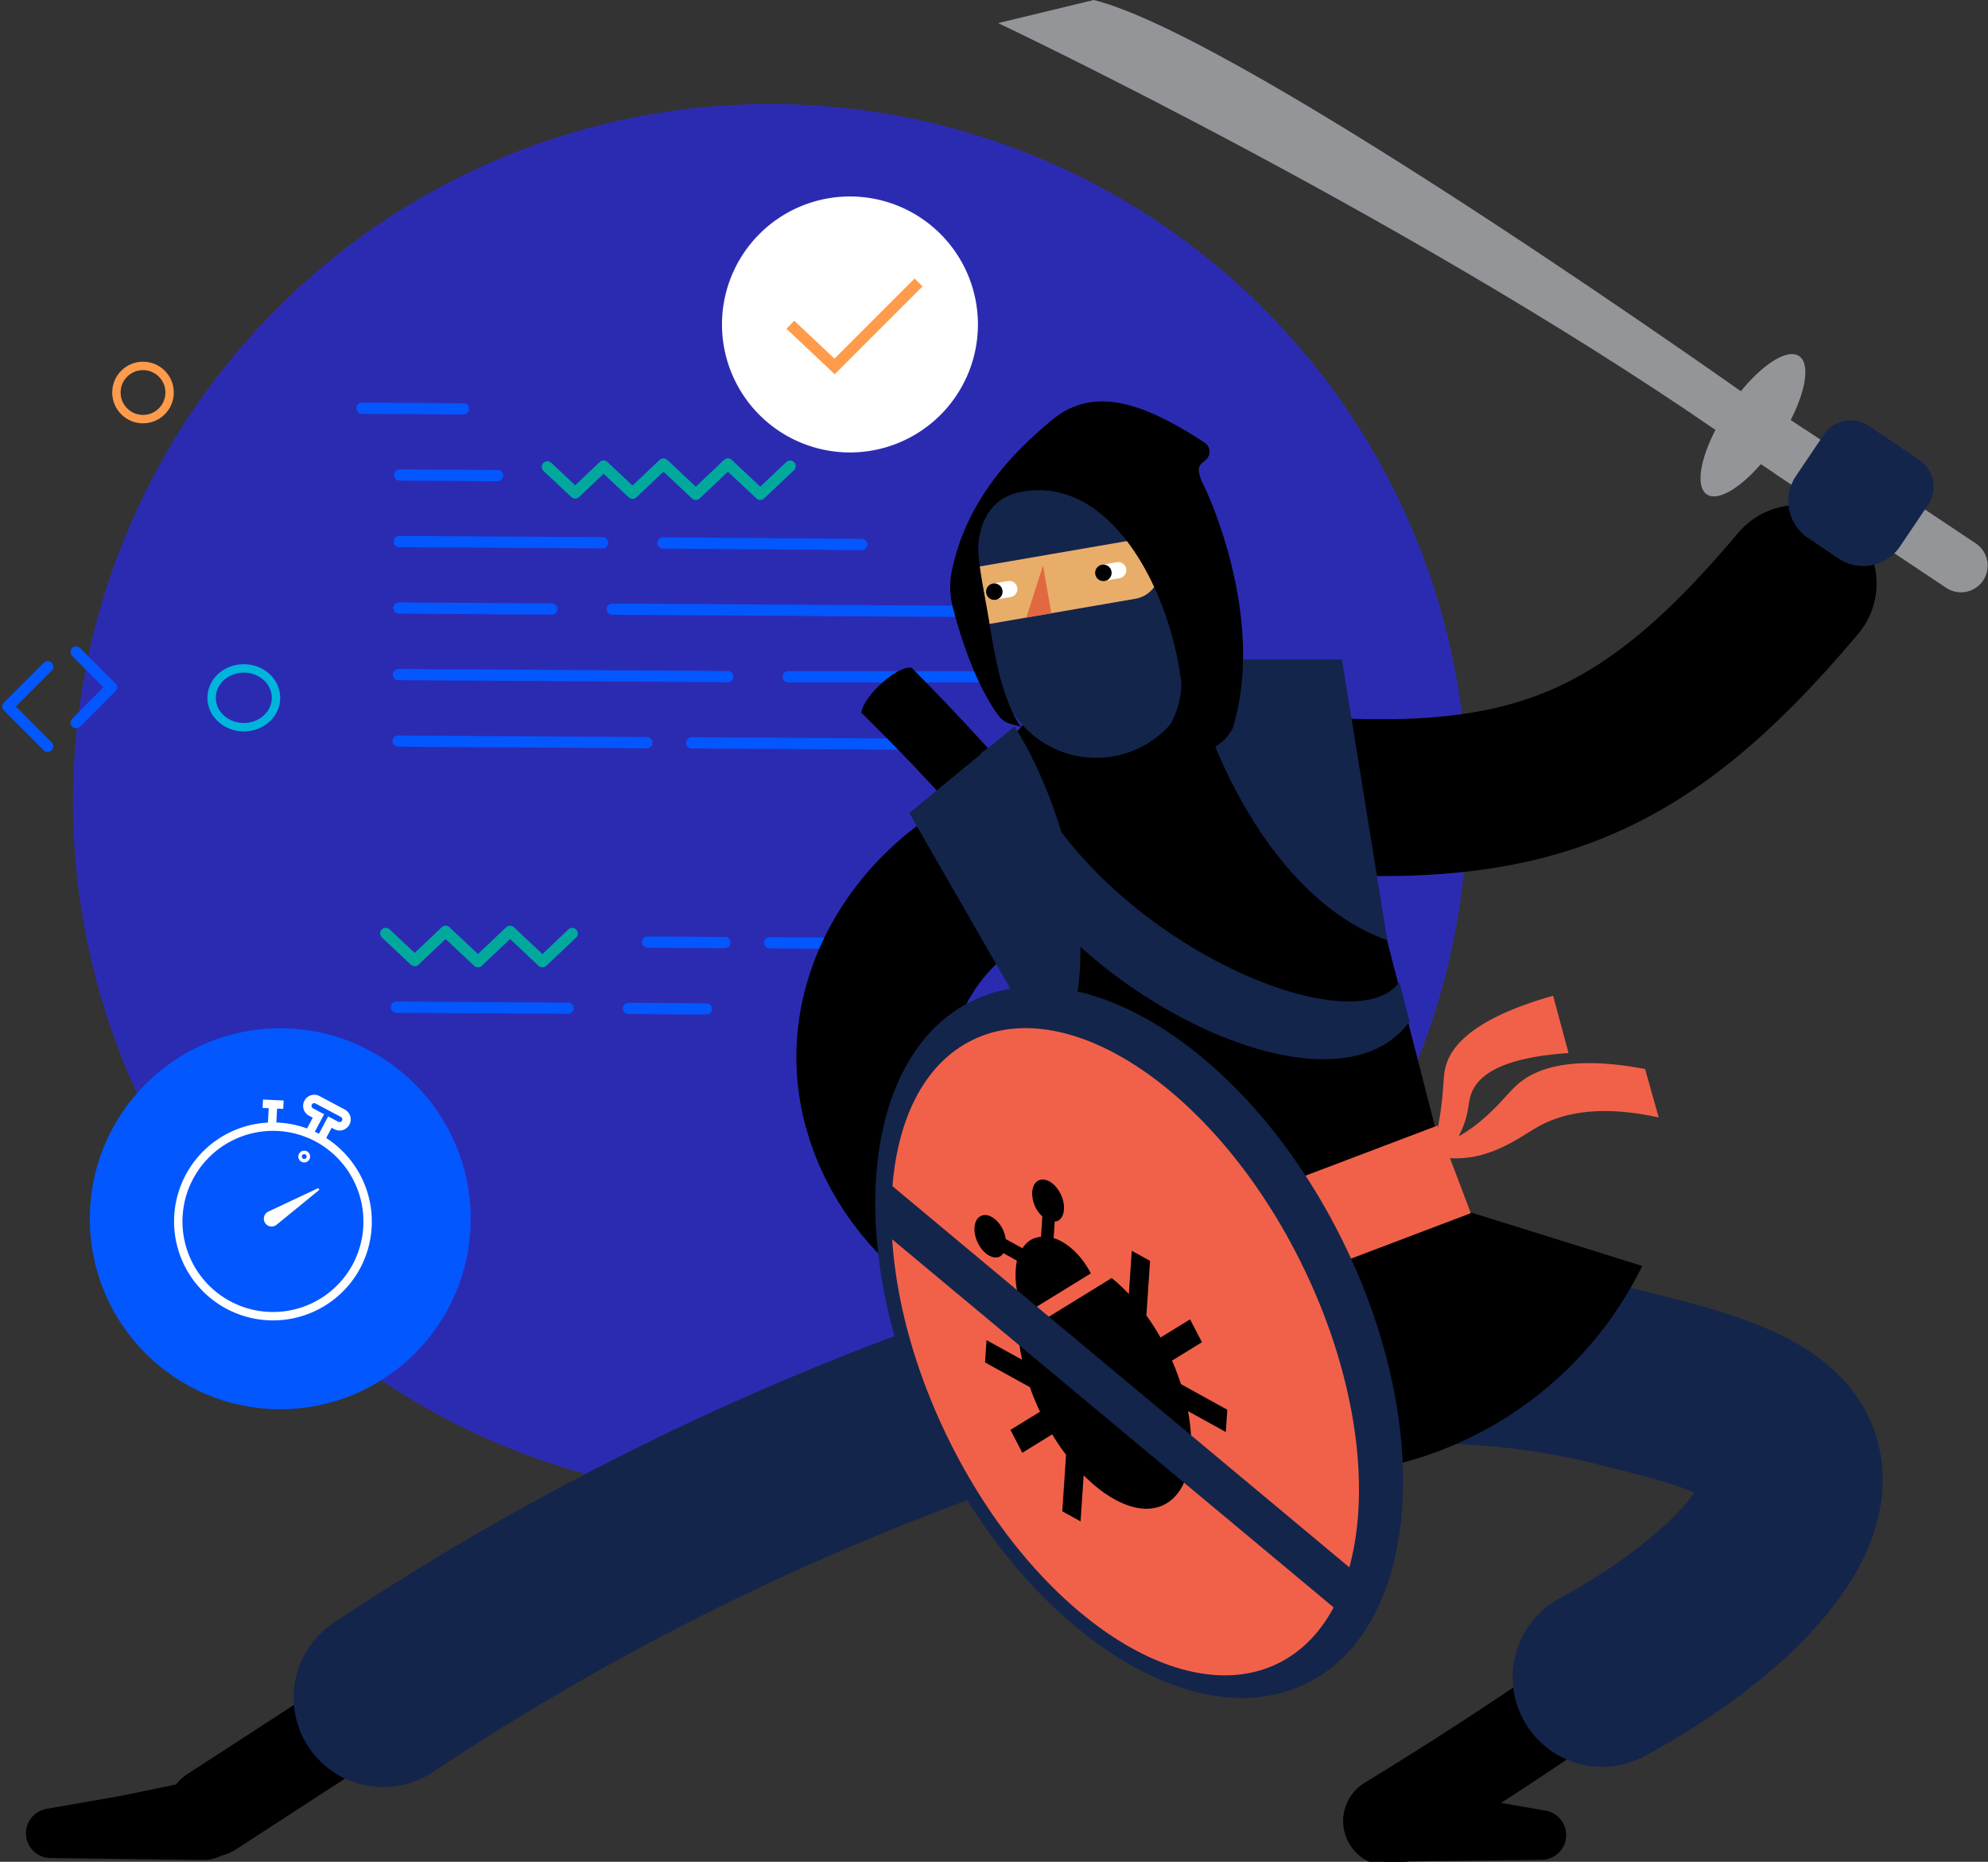 <?xml version="1.0"?>
<svg xmlns="http://www.w3.org/2000/svg" viewBox="0 0 354.976 332.359" width="354.976" height="332.359">
  <rect x="0" y="0" width="354.976" height="332.359" fill="#333333" stroke="none"/>
  <defs>
    <clipPath id="a">
      <path style="stroke-width:2px;stroke:#0357ff;fill:none" d="M0 0h147.479v121.445H0z" />
    </clipPath>
    <clipPath id="d">
      <path class="b" d="M0 0h350.347v332.359H0z" />
    </clipPath>
    <clipPath id="e">
      <path class="c" d="M0 0h33.045v6.817H0z" />
    </clipPath>
    <clipPath id="f">
      <path class="c" d="M0 0h44.728v6.817H0z" />
    </clipPath>
    <style>.b,.c,.f,.j,.n,.p,.q,.r,.y{fill:none}.f,.j{stroke:#0357ff}.c,.f,.j,.y{stroke-width:2px}.c,.y{stroke:#01a99d}.e{clip-path:url(#a)}.f,.j,.p,.q,.r,.y{stroke-linecap:round}.f,.p,.q,.y{stroke-linejoin:round}.h{fill:#fff}.j,.n,.r{stroke-miterlimit:10}.n{stroke-width:1.5px;stroke:#fff}.p,.r{stroke:#000}.p{stroke-width:16px}.q{stroke:#14254c;stroke-width:32px}.r{stroke-width:28px}.s{fill:#f16149}.t{fill:#14254c}.w{fill:#939598}.aa{stroke:none}</style>
  </defs>
  <path d="M-18966.365-6092.966a124.5 124.5 0 0 1 124.5 124.5 124.5 124.5 0 0 1-124.5 124.5 124.5 124.5 0 0 1-124.5-124.5 124.5 124.5 0 0 1 124.5-124.5z" transform="translate(19103.901 6111.538)" style="fill:#2b2bb2" />
  <g class="e">
    <path class="f" d="m82.754 72.991-18.126-.111" />
  </g>
  <path class="f" d="m71.366 84.799 17.483.107M71.294 96.674l36.315.224M118.379 96.929l35.479.274M71.221 108.55l27.324.168M109.315 108.75l61.481.378M71.148 120.425l58.814.361M140.732 120.818h45.869M71.075 132.301l44.439.272M123.503 132.606l46.22.284" />
  <g class="e">
    <path d="M0 0h13.931" transform="translate(177.714 132.921)" style="stroke-linecap:round;stroke-width:2px;stroke:#0357ff;fill:none" />
    <path class="f" d="m82.316 144.245-18.126-.111M82.242 156.12l-18.126-.111" />
  </g>
  <path class="f" d="m115.644 168.186 13.802.084M137.435 168.303l11.69.072M70.783 179.803l30.658.189M112.211 180.024l13.935.086" />
  <g class="e">
    <path class="f" d="m82.024 191.748-18.126-.111" />
  </g>
  <g>
    <path class="h" d="M174.617 57.921a22.849 22.849 0 1 1-22.851-22.849 22.848 22.848 0 0 1 22.851 22.849" />
    <path d="m23.929 31.32 7.9 7.444 14.99-14.994" transform="translate(117.198 26.653)" style="stroke:#ff9b4b;stroke-width:2px;fill:none" />
  </g>
  <g>
    <path class="j" d="m8.521 133.235-7.108-7.108M1.413 126.127l7.108-7.108M13.59 116.39l6.311 6.311M19.9 122.7l-6.311 6.311" />
  </g>
  <g transform="translate(20.036 64.572)" style="stroke-width:1.5px;stroke:#ff9b4b;fill:none">
    <circle class="aa" cx="5.5" cy="5.5" r="5.5" />
    <circle class="b" cx="5.5" cy="5.5" r="4.75" />
  </g>
  <g transform="translate(37.036 118.572)" style="stroke:#00b5dc;stroke-width:1.5px;fill:none">
    <ellipse class="aa" cx="6.5" cy="6" rx="6.5" ry="6" />
    <ellipse class="b" cx="6.5" cy="6" rx="5.75" ry="5.25" />
  </g>
  <g transform="translate(16.117 183.66)">
    <circle cx="34" cy="34" r="34" transform="translate(-.08 -.088)" style="fill:#0357ff" />
    <g transform="rotate(28 1.753 60.162)">
      <path class="n" d="M33.834 23.054A16.918 16.918 0 1 1 16.917 5.988a16.992 16.992 0 0 1 16.917 17.066z" />
      <ellipse class="n" cx=".307" cy=".31" rx=".307" ry=".31" transform="translate(16.094 9.755)" />
      <path class="n" d="M17.562 5.915V2.478h1.3A1.239 1.239 0 0 0 18.857 0h-5.116a1.239 1.239 0 0 0 0 2.478h1.5v3.437" />
      <path class="h" d="m15.363 21.735 5.802-7.748a.2.2 0 0 1 .346.2l-3.751 8.944a1.39 1.39 0 0 1-1.979.674 1.414 1.414 0 0 1-.418-2.07" />
      <path class="n" d="M8.588 7.601 7.024 4.236M8.778 3.634 5.443 5.212" />
    </g>
  </g>
  <g>
    <g style="clip-path:url(#d)" transform="translate(4.628 -.001)">
      <path class="p" d="M295.075 290.401q-8.814 6.421-18.19 12.858-17.174 11.774-33.688 21.837M77.895 294.393l-44.756 29.053" />
      <path class="q" d="M244.009 241.919a136.176 136.176 0 0 1 39.395 3.705c15.184 3.717 29.131 7.13 31.707 15.567 3.107 10.175-10.89 25.82-33.638 38.218M214.218 236.977A476.938 476.938 0 0 0 63.806 303.03" />
      <path d="m288.611 225.993-56.379-17.605q-13.812 4.846-28.289 9.55-17.294 5.614-33.958 10.5a66.764 66.764 0 0 0 118.625-2.441" />
      <path class="r" d="M219.293 141.16c46.429 4.45 67.718-2 97.16-37.009M199.092 150.279c-26.13-3.256-47.739 17.061-47.523 38.742.182 18.356 15.992 35.926 37.708 38.225" />
      <path d="M245.354 230.177c-24.91-35.919-52.248-75.784-87.213-110.982-2.486-.482-8.706 5.139-8.96 8.056 34.557 33.746 59.32 72.117 84.688 107.765 4.783 6.359 14.237 1 11.485-4.839" />
      <path class="s" d="M252.435 199.543c.8-5.023.558-6.961 1.009-8.88.917-3.908 4.967-8.849 19.249-12.906l2.759 10.234c-12.078.8-15.959 4.01-17.217 6.869-.76 1.726-.457 3.074-1.464 5.883a20.64 20.64 0 0 1-6.759 9.074 71.27 71.27 0 0 0 2.424-10.274" />
      <path class="s" d="m289.118 190.846 2.434 8.647c-11.152-2.471-17.763-.533-21.772 1.777-2.768 1.594-5.4 3.673-10.062 4.964a18.476 18.476 0 0 1-10.809-.562 27.4 27.4 0 0 0 10.506-5.254c3.4-2.8 4.856-4.868 6.547-6.475 3.185-3.028 9.455-5.7 23.155-3.1" />
      <path d="M170.922 165.564a34.853 34.853 0 1 1 67.091-17.278l13.811 53.7a27.883 27.883 0 0 1-52.143 19.769l-25.262-49.357a34.95 34.95 0 0 1-3.5-6.832" />
      <path class="t" d="M247.068 182.36c-16.473 22.623-80.407-16.432-76.519-47.938l5.229-3.71c9.5 34.222 60.454 57.144 69.479 44.6zM234.994 117.719l-27.1.011c1.894 13.8 14.189 42.713 35.2 50.119z" />
      <path class="t" d="m157.731 145.132 18.787-15.432c7.583 11.682 18.033 40.876 6.97 60.212z" />
      <path class="s" d="m205.858 236.344-5.931-15.643 52.143-19.77L258 216.574z" />
      <path class="t" d="M194.104 135.024a17.69 17.69 0 0 1-20.444-14.417l-3.258-18.874a21.642 21.642 0 0 1 42.65-7.361l-4.515 26.221a17.699 17.699 0 0 1-14.433 14.434" />
      <path d="m249.407 170.578 23.388-12.328a5.2 5.2 0 1 0-4.849-9.2l-23.388 12.328z" transform="rotate(18.01 397.467 -103.18)" style="fill:#e9ad6a" />
      <path d="m270.137 172.729 4-2.106-4.046-7.676z" transform="rotate(18.01 421.537 -147.206)" style="fill:#e26841" />
      <path class="h" d="m193.4 103.55 1.854-.32a1.45 1.45 0 1 0-.494-2.857l-1.853.32a1.45 1.45 0 1 0 .493 2.856" />
      <path d="M193.84 102.013a1.469 1.469 0 1 1-1.697-1.197 1.469 1.469 0 0 1 1.697 1.197" />
      <path class="h" d="m173.93 106.91 1.854-.32a1.45 1.45 0 1 0-.494-2.856l-1.853.32a1.45 1.45 0 1 0 .493 2.856" />
      <path d="M174.37 105.374a1.469 1.469 0 1 1-1.697-1.197 1.469 1.469 0 0 1 1.697 1.197" />
      <path d="M165.47 101.273c2.762-12.326 10.835-20.557 17.71-26.262s15.217-3.96 27.33 4.043a1.913 1.913 0 0 1 .737 2.18c-.6 1.88-3.289.864-.718 5.856 0 0 11.116 22.988 4.938 42.971-2.394 4.172-5.767 4.838-16.903 6.055 0 0 7.696-5.585 7.749-14.087-1.891-16.543-12.651-37.53-28.888-34.155-4.373.91-6.615 4.117-7.235 8.418-.403 2.789.488 7.349 1.232 11.378 1.393 7.55 1.936 13.301 4.694 19.337a16.339 16.339 0 0 0 1.56 2.752c-2.155-.708-2.942-.447-4.393-2.536-4.45-6.41-7.007-15.764-7.9-19.299a14.665 14.665 0 0 1 .09-6.653M236.196 324.772a7.162 7.162 0 0 0 7.241 7.581l2.721-.034 24.506-.308a4.423 4.423 0 0 0 .622-8.793l-13.036-2.276-13.461-2.767a7.163 7.163 0 0 0-8.593 6.6M38.836 324.458a7.163 7.163 0 0 1-7.241 7.581l-2.721-.034-24.506-.308a4.423 4.423 0 0 1-.621-8.793l13.036-2.276 13.461-2.767a7.163 7.163 0 0 1 8.593 6.6" />
      <path class="w" d="M325.482 87.605a4.772 4.772 0 0 0-1.319-6.6l-12.306-8.206a4.76 4.76 0 0 0-5.284 7.917l12.306 8.207a4.772 4.772 0 0 0 6.6-1.319" />
      <path class="w" d="m317.568 76.609 30.597 20.4a4.764 4.764 0 1 1-5.283 7.93l-30.6-20.405s5.119-2.312 5.286-7.926M300.144 88.257c2.455 1.637 8.13-2.563 12.677-9.379s6.242-13.671 3.787-15.308-8.13 2.562-12.677 9.379-6.242 13.671-3.787 15.308" />
      <path class="w" d="M311.044 73.247S217.658 6.662 190.676 0L173.6 4.124S250.382 40.459 306.921 80.4z" />
      <path class="t" d="m318.199 96.026 5.434 3.666a7.922 7.922 0 0 0 11-2.137l5.012-7.43a5.78 5.78 0 0 0-1.559-8.024l-9.014-6.08a5.779 5.779 0 0 0-8.024 1.559l-4.993 7.4a7.955 7.955 0 0 0 2.144 11.046" />
      <path class="s" d="m259.848 66.809.042.044.083-.034z" />
      <path class="t" d="M162.333 257.498c16.495 33.644 46.186 52.917 66.316 43.047s23.077-45.144 6.582-78.788-46.187-52.917-66.316-43.048-23.077 45.144-6.582 78.788" />
      <path class="s" d="M164.676 256.805c15.066 30.73 41.43 48.7 58.885 40.146s19.391-40.407 4.325-71.136-41.43-48.7-58.885-40.147-19.391 40.407-4.325 71.137" />
      <path d="M184.365 217.893a1.609 1.609 0 0 1-.661.16l-.2 2.959c2.433.765 4.95 3.034 6.652 6.313l-11.669 7.177a14.1 14.1 0 0 1-1.537-9.46l-2.43-1.341a1.821 1.821 0 0 1-.467.534c-1.2.736-2.989-.254-4.005-2.211s-.87-4.14.326-4.875c1.2-.736 2.99.254 4.005 2.211a5.87 5.87 0 0 1 .575 1.827l2.987 1.648a4.837 4.837 0 0 1 1.429-1.456 4.371 4.371 0 0 1 1.882-.581l.243-3.636a5.46 5.46 0 0 1-1.141-1.478c-1.016-1.956-.87-4.14.327-4.875 1.2-.736 2.989.254 4.005 2.211s.87 4.139-.327 4.875M177.919 259.351l-2.122-4.087 5.276-3.246a44.058 44.058 0 0 1-1.8-4.382l-8.012-4.42.267-3.978 6.354 3.506a35.657 35.657 0 0 1-.68-4.33l16.682-10.263a31.128 31.128 0 0 1 3.055 2.867l.519-7.735 3.268 1.8-.655 9.753a42.106 42.106 0 0 1 2.521 3.936l5.277-3.246 2.122 4.087-5.345 3.288a44.389 44.389 0 0 1 1.6 4.194l8.275 4.567-.267 3.976-6.757-3.729c1.429 7.529.229 13.976-3.759 16.429-3.989 2.453-9.68.246-14.869-4.969l-.55 8.225-3.268-1.8.675-10.073a42.343 42.343 0 0 1-2.474-3.658z" />
      <path class="t" d="m235.892 288.94 4.664-5.6-87.3-72.814-.764 8.9z" />
    </g>
  </g>
  <g>
    <path class="y" d="m97.744 83.349 4.963 4.66 5.072-4.807 5.17 4.855 5.517-5.232 5.78 5.428 5.73-5.428 5.784 5.432 5.326-5.047" />
  </g>
  <g>
    <path class="y" d="m68.88 166.634 5.17 4.855 5.516-5.232 5.78 5.428 5.731-5.428 5.784 5.432 5.326-5.047" />
  </g>
</svg>